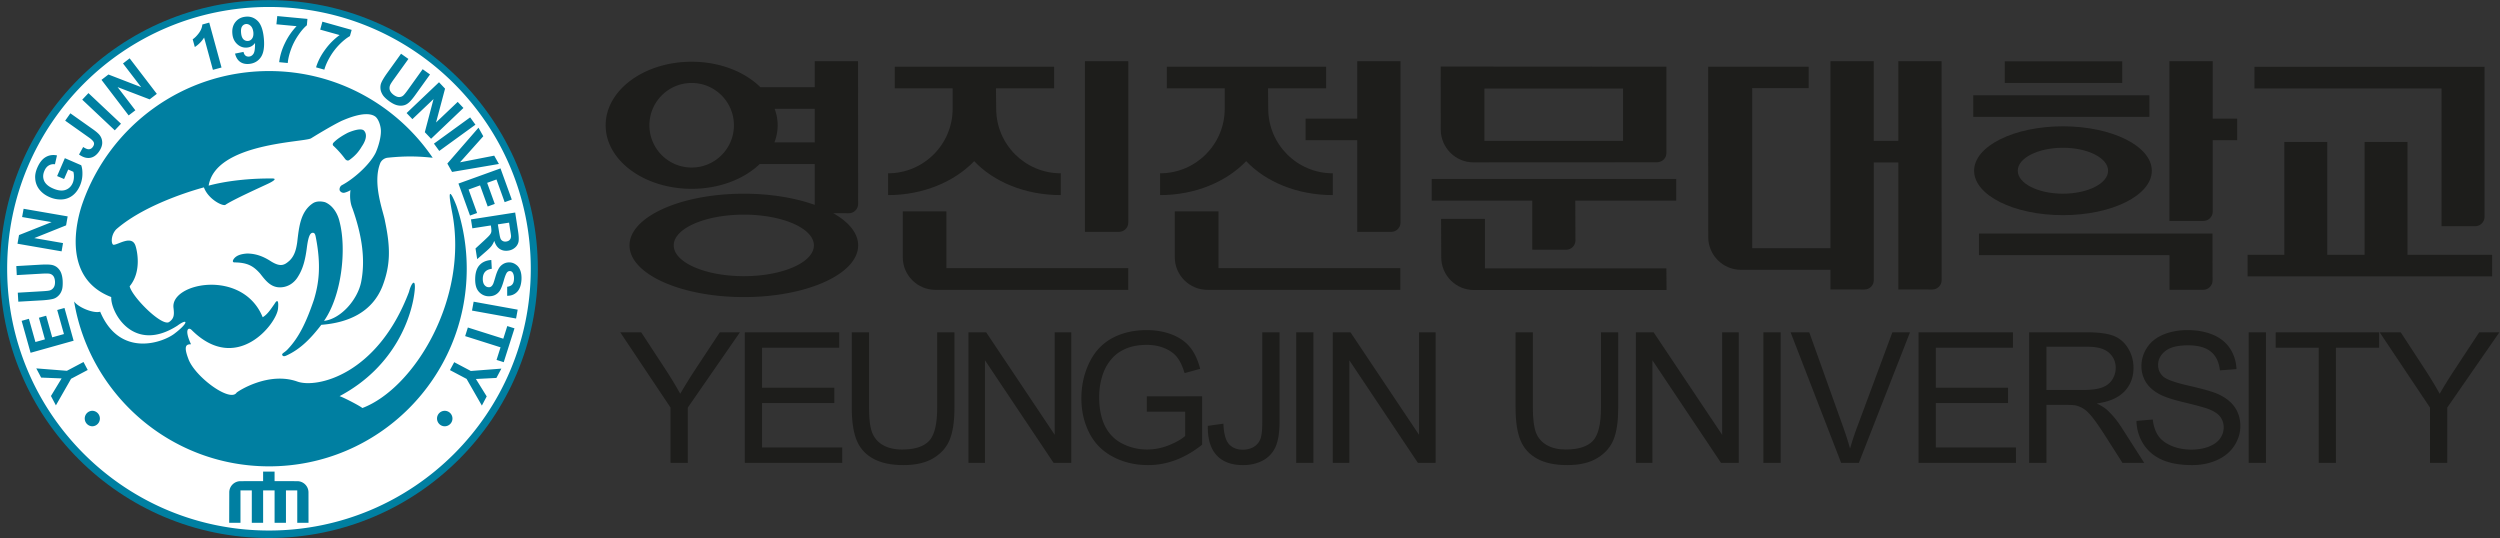 <svg xmlns="http://www.w3.org/2000/svg" xml:space="preserve" width="656.519" height="141.287" viewBox="0 0 656.519 141.287"><rect x="0" y="0" width="656.519" height="141.287" fill="#333333" stroke="none"/><defs><clipPath id="a" clipPathUnits="userSpaceOnUse"><path d="M0 112h504V0H0Z"/></clipPath></defs><g clip-path="url(#a)" transform="matrix(1.333 0 0 -1.333 -5.786 145.286)"><path d="M0 0v10.896l-9.911 14.828h4.135l5.078-7.76a83.031 83.031 0 0 0 2.61-4.347 106.85 106.85 0 0 0 2.802 4.544l4.99 7.563h3.964L3.403 10.896V0Z" style="fill:#1d1d1b;fill-opacity:1;fill-rule:nonzero;stroke:none" transform="translate(136.44 17.802)"/><path d="M0 0v25.724h18.599v-3.038H3.395v-7.88h14.237V11.79H3.395V3.034h15.8V0Z" style="fill:#1d1d1b;fill-opacity:1;fill-rule:nonzero;stroke:none" transform="translate(151.072 17.802)"/><path d="M0 0h3.402v-14.862c0-2.582-.292-4.639-.879-6.156-.583-1.525-1.636-2.759-3.161-3.714-1.525-.951-3.53-1.43-6.016-1.43-2.406 0-4.378.419-5.902 1.249-1.536.827-2.631 2.031-3.284 3.601-.659 1.573-.983 3.725-.983 6.45V0h3.406v-14.848c0-2.23.202-3.876.617-4.932a4.734 4.734 0 0 1 2.15-2.449c1.009-.574 2.235-.861 3.706-.861 2.506 0 4.279.57 5.353 1.702C-.526-20.256 0-18.074 0-14.848z" style="fill:#1d1d1b;fill-opacity:1;fill-rule:nonzero;stroke:none" transform="translate(188.968 43.526)"/><path d="M0 0v25.724h3.489L16.995 5.529v20.195h3.266V0h-3.489L3.257 20.21V0Z" style="fill:#1d1d1b;fill-opacity:1;fill-rule:nonzero;stroke:none" transform="translate(195.13 17.802)"/><path d="M0 0v3.016l10.896.018v-9.54C9.22-7.843 7.501-8.843 5.716-9.518a15.387 15.387 0 0 0-5.472-1.008c-2.52 0-4.82.544-6.881 1.623-2.068 1.083-3.629 2.646-4.676 4.695-1.053 2.045-1.577 4.333-1.577 6.857 0 2.506.524 4.842 1.564 7.009 1.055 2.17 2.553 3.778 4.519 4.835 1.963 1.052 4.231 1.577 6.788 1.577 1.865 0 3.546-.302 5.052-.906 1.502-.6 2.67-1.438 3.527-2.517.862-1.072 1.498-2.476 1.957-4.208l-3.076-.842c-.381 1.31-.867 2.34-1.442 3.088-.57.747-1.383 1.347-2.457 1.799-1.063.45-2.238.676-3.542.676-1.549 0-2.893-.242-4.033-.709-1.135-.48-2.049-1.098-2.739-1.872a8.846 8.846 0 0 1-1.633-2.54c-.651-1.597-.979-3.321-.979-5.178 0-2.291.396-4.209 1.179-5.756.794-1.543 1.95-2.69 3.459-3.438A10.643 10.643 0 0 1 .055-7.454c1.47 0 2.91.283 4.318.853 1.401.566 2.464 1.174 3.189 1.815V0Z" style="fill:#1d1d1b;fill-opacity:1;fill-rule:nonzero;stroke:none" transform="translate(230.266 27.89)"/><path d="m0 0 3.07.423c.079-1.963.45-3.314 1.106-4.035.655-.724 1.559-1.087 2.721-1.087.851 0 1.585.193 2.208.585a3.09 3.09 0 0 1 1.283 1.6c.236.672.341 1.744.341 3.22v17.719h3.405V.895c0-2.152-.257-3.816-.77-4.998-.529-1.185-1.345-2.083-2.487-2.706-1.121-.615-2.446-.928-3.961-.928-2.257 0-3.991.649-5.189 1.947C.53-4.487-.04-2.563 0 0" style="fill:#1d1d1b;fill-opacity:1;fill-rule:nonzero;stroke:none" transform="translate(242.286 25.101)"/><path d="M259.696 43.526h3.398V17.802h-3.398z" style="fill:#1d1d1b;fill-opacity:1;fill-rule:nonzero;stroke:none"/><path d="M0 0v25.724h3.489L16.995 5.529v20.195h3.268V0h-3.491L3.267 20.21V0Z" style="fill:#1d1d1b;fill-opacity:1;fill-rule:nonzero;stroke:none" transform="translate(266.902 17.802)"/><path d="M0 0h3.396v-14.862c0-2.582-.284-4.639-.867-6.156-.591-1.525-1.64-2.759-3.175-3.714-1.526-.951-3.526-1.43-6.005-1.43-2.405 0-4.378.419-5.904 1.249-1.535.827-2.63 2.031-3.289 3.601-.658 1.573-.98 3.725-.98 6.45V0h3.404v-14.848c0-2.23.211-3.876.622-4.932.415-1.061 1.129-1.876 2.137-2.449 1.016-.574 2.249-.861 3.715-.861 2.499 0 4.286.57 5.353 1.702C-.534-20.256 0-18.074 0-14.848z" style="fill:#1d1d1b;fill-opacity:1;fill-rule:nonzero;stroke:none" transform="translate(319.741 43.526)"/><path d="M0 0v25.724h3.492L16.996 5.529v20.195h3.267V0h-3.49L3.257 20.21V0Z" style="fill:#1d1d1b;fill-opacity:1;fill-rule:nonzero;stroke:none" transform="translate(326.618 17.802)"/><path d="M351.738 43.526h3.404V17.802h-3.404z" style="fill:#1d1d1b;fill-opacity:1;fill-rule:nonzero;stroke:none"/><path d="m0 0-9.958 25.724h3.676L.405 7.039a65.958 65.958 0 0 0 1.352-4.212 53.28 53.28 0 0 0 1.39 4.212l6.945 18.685h3.473L3.49 0Z" style="fill:#1d1d1b;fill-opacity:1;fill-rule:nonzero;stroke:none" transform="translate(367.056 17.802)"/><path d="M0 0v25.724h18.597v-3.038H3.404v-7.88h14.227V11.79H3.404V3.034h15.789V0Z" style="fill:#1d1d1b;fill-opacity:1;fill-rule:nonzero;stroke:none" transform="translate(382.303 17.802)"/><path d="M0 0h7.312c1.555 0 2.778.162 3.644.483.884.321 1.552.834 2.012 1.547.445.706.681 1.472.681 2.306 0 1.216-.439 2.212-1.327 2.997-.886.785-2.279 1.177-4.179 1.177H0Zm-3.407-14.368v25.724h11.41c2.283 0 4.025-.234 5.222-.694 1.192-.461 2.149-1.28 2.862-2.45.718-1.17 1.068-2.464 1.068-3.876 0-1.83-.593-3.362-1.771-4.615-1.186-1.249-3.003-2.05-5.477-2.386.906-.43 1.587-.856 2.049-1.279 1.003-.913 1.942-2.053 2.829-3.419l4.482-7.005h-4.284l-3.412 5.352c-.99 1.543-1.803 2.724-2.447 3.543-.647.82-1.223 1.393-1.732 1.718a5.154 5.154 0 0 1-1.551.687c-.391.083-1.016.124-1.893.124H0v-11.424z" style="fill:#1d1d1b;fill-opacity:1;fill-rule:nonzero;stroke:none" transform="translate(407.496 32.17)"/><path d="m0 0 3.214.279c.149-1.283.508-2.343 1.06-3.166.551-.823 1.412-1.491 2.585-2.001 1.176-.506 2.49-.762 3.949-.762 1.301 0 2.445.196 3.437.581.993.385 1.731.917 2.224 1.589.48.672.722 1.404.722 2.2 0 .808-.234 1.51-.696 2.114-.467.6-1.242 1.105-2.317 1.513-.7.272-2.216.691-4.58 1.261-2.367.562-4.014 1.098-4.961 1.604-1.235.642-2.148 1.438-2.753 2.389a5.99 5.99 0 0 0-.901 3.208c0 1.295.371 2.506 1.103 3.634.739 1.133 1.816 1.989 3.228 2.574 1.425.585 2.997.876 4.727.876 1.9 0 3.574-.306 5.042-.921 1.453-.615 2.574-1.517 3.359-2.71.778-1.193 1.201-2.544 1.269-4.054l-3.269-.245c-.17 1.623-.766 2.857-1.783 3.684-1.01.834-2.509 1.246-4.482 1.246-2.061 0-3.559-.378-4.498-1.129-.941-.759-1.412-1.664-1.412-2.733 0-.92.336-1.683 1.005-2.279.648-.592 2.365-1.208 5.119-1.831 2.767-.63 4.666-1.173 5.7-1.641 1.499-.691 2.6-1.567 3.31-2.619C20.112 1.6 20.469.381 20.469-1c0-1.37-.391-2.657-1.176-3.869-.782-1.208-1.9-2.151-3.377-2.826-1.463-.669-3.108-1.008-4.946-1.008-2.338 0-4.284.343-5.852 1.015-1.576.683-2.81 1.702-3.704 3.064C.524-3.261.051-1.717 0 0" style="fill:#1d1d1b;fill-opacity:1;fill-rule:nonzero;stroke:none" transform="translate(425.23 26.067)"/><path d="M447.343 43.526h3.404V17.802h-3.404z" style="fill:#1d1d1b;fill-opacity:1;fill-rule:nonzero;stroke:none"/><path d="M0 0v22.686h-8.473v3.038h20.38v-3.038H3.393V0Z" style="fill:#1d1d1b;fill-opacity:1;fill-rule:nonzero;stroke:none" transform="translate(461.136 17.802)"/><path d="M0 0v10.896l-9.908 14.828h4.143l5.071-7.76a84.433 84.433 0 0 0 2.61-4.347 90.67 90.67 0 0 0 2.806 4.544l4.974 7.563h3.976L3.405 10.896V0Z" style="fill:#1d1d1b;fill-opacity:1;fill-rule:nonzero;stroke:none" transform="translate(483.057 17.802)"/><path d="M0 0c-29.268 0-52.977-23.728-52.977-52.977 0-29.268 23.709-52.988 52.977-52.988 29.259 0 52.984 23.72 52.984 52.988C52.984-23.728 29.259 0 0 0" style="fill:#007fa1;fill-opacity:1;fill-rule:nonzero;stroke:none" transform="translate(57.316 108.965)"/><path d="m0 0-8.682 1.566.323 1.751L.317 1.748zm-2.432-8.601-1.416.449.787 2.48-6.972 2.207.534 1.698 6.981-2.207.786 2.491 1.419-.45zm-1.44-3.103-4.042-.207 2.128-3.431-.954-1.807-3.01 5.257-3.276 1.732.838 1.559 3.273-1.732 6.017.464zm-10.189-9.525c-.834 0-1.513.69-1.513 1.528a1.52 1.52 0 1 0 3.04 0c0-.838-.679-1.528-1.527-1.528m-21.887 55.89c.751.777 1.798 1.415 2.808 1.94.889.381 2.544.966 3.147.449.888-.898.153-2.355-.39-3.136-.662-1.132-1.402-1.933-2.463-2.684-.301-.222-.611-.049-.802.166a18.633 18.633 0 0 1-2.319 2.612c-.196.155-.196.438.019.653m-12.711-63.782c-19.271 0-35.258 13.987-38.386 32.344l-.025.147c.764-1.14 3.763-2.415 5.135-2.027 3.876-9.204 12.453-6.076 14.709-4.264 2.834 2.17 2.553 3.023.512 1.517-8.707-5.586-13.187 2.646-13.041 5.634-9.651 3.699-6.947 14.84-5.63 18.558 5.343 15.123 19.765 25.965 36.726 25.965 13.402 0 25.215-6.774 32.23-17.081-2.955.317-5.498.362-8.937 0a1.839 1.839 0 0 1-1.37-1c-1.664-4.076.663-9.797.906-11.454 1.087-5.152 1.129-8.609-.483-12.825-2.068-5.246-6.876-7.231-12.06-7.635-2.006-2.604-4.101-4.827-6.989-6.102-.266-.087-.515-.17-.706.147-.129.355.509.49 1.115 1.181 2.178 2.291 3.651 5.344 5.135 9.737.928 3.102 1.492 6.605.345 12.386-.102.499-.208.74-.525.786-.534.023-.926-.536-1.243-3.114-.266-1.955-.661-3.849-1.706-5.499-.776-1.317-2.078-2.143-3.584-2.136-1.838-.007-2.879 1.416-3.894 2.714-1.329 1.491-2.492 2.181-5.122 2.2-.294.042-.277.283-.196.464.496.955 1.672 1.208 2.745 1.283 1.803-.007 3.288-.611 4.737-1.558 1.911-1.174 2.652-.706 3.633.162 1.009.974 1.318 2.276 1.509 3.604.355 2.974.612 6.103 3.155 7.737.64.381 1.527.389 2.335.166 1.587-.664 2.513-2.344 2.843-3.793 1.423-5.393.457-14.583-3.049-19.587 3.336.403 6.601 4.185 7.306 7.634.925 4.646.071 9.507-1.7 14.512-.505 1.174-.54 2.517-.394 3.619-.351-.257-.923-.456-1.229-.524-.349-.053-.687.113-.883.43-.128.37.055.864.423 1.068 2.251 1.182 5.414 3.94 6.635 6.352.519 1.132 1.104 3.087 1.043 4.45-.033.879-.432 2.162-1.068 2.687-1.749 1.32-5.6-.37-6.678-.827-2.093-1.019-5.335-3.016-6.014-3.438-1.362-.804-18.806-.879-20.17-9.318 3.483.94 8.078 1.449 12.49 1.407 1.039.023.37-.509-1.042-1.147-.94-.449-6.748-3.068-8.144-4.042-.531-.328-3.389 1.102-4.237 3.438-.462-.128-11.184-2.94-17.27-8.257-1.189-1.249-.988-3.137-.481-3.05.953.053 3.55 1.948 4.269-.189.314-.939 1.264-5.076-1.148-7.989.496-2.129 6.352-7.971 7.773-7.042 1.036.724 1.011 1.502.868 2.773-.685 4.975 13.645 7.809 17.567-1.827.973.563 1.637 1.658 2.343 2.646.475.819.838.804.685-.887-.183-2.947-8.133-13.167-17.042-4.257-.638.612-1.459.087-.108-2.827-.875 0-1.53-.223-.53-2.86 1.268-3.533 8.222-8.643 9.507-6.68.202.241 6.231 4.215 11.945 2.2 3.808-1.397 15.823 1.283 22.018 17.647.474 1.872 1.355 2.767 1.132.355-.475-5.016-3.787-15.047-14.8-20.882 1.01-.362 3.991-1.921 4.49-2.343 10.212 3.875 21.006 21.613 17.67 38.601-1.425 7.291.887 1.181.887 1.181 1.294-3.879 2-8.024 2-12.334 0-21.504-17.436-38.937-38.937-38.937m5.55-11.126v6.393h-2.227v-6.393h-2.24v6.393h-2.259v-6.393h-2.23v6.393h-2.232v-6.393h-2.224l.018 5.997a2.21 2.21 0 0 0 2.215 2.208l4.453.008v1.879h2.259v-1.879l4.467-.008a2.214 2.214 0 0 0 2.213-2.208l.006-5.997zm-40.343 19.018c-.848 0-1.523.69-1.523 1.528a1.52 1.52 0 0 0 1.523 1.525 1.528 1.528 0 0 0 0-3.053m-4.216 9.359-2.989-5.238-.974 1.845 2.102 3.465-4.034.162-.955 1.812 6.029-.475 3.272 1.732.832-1.57zM-97.407-.457l1.432.404 1.284-4.574 1.871.524-1.181 4.258 1.423.396 1.194-4.257 2.312.645-1.328 4.74 1.432.404 1.802-6.454-8.48-2.377zm-.757 5.548 4.767.28c.757.041 1.24.094 1.457.143.364.094.638.294.843.596.206.302.285.698.264 1.189-.034.51-.162.879-.375 1.128a1.26 1.26 0 0 1-.794.416c-.299.033-.805.033-1.503-.008l-4.859-.279-.094 1.777 4.62.268c1.054.061 1.801.049 2.241-.018a2.465 2.465 0 0 0 1.129-.465 2.73 2.73 0 0 0 .783-1c.19-.423.319-.981.362-1.68.034-.837-.017-1.482-.189-1.924-.166-.446-.396-.8-.696-1.068a2.314 2.314 0 0 0-.94-.559c-.501-.139-1.241-.241-2.223-.302l-4.691-.268zm.242 11.352 6.42 2.552-5.811 1 .295 1.627 8.678-1.499-.311-1.766-6.264-2.51 5.66-.981-.281-1.63-8.688 1.502zm3.609 13.289c.44 1 .984 1.691 1.656 2.076.655.381 1.402.494 2.215.328l-.404-1.747a1.853 1.853 0 0 1-1.213-.234c-.364-.216-.649-.559-.847-1.034-.321-.706-.336-1.371-.069-1.993.274-.611.852-1.117 1.741-1.498.954-.423 1.773-.517 2.438-.302.664.226 1.145.672 1.449 1.37.147.336.222.717.241 1.113.016.404-.019.766-.105 1.095l-1.023.448-.811-1.871-1.372.585 1.526 3.525 3.223-1.397c.18-.49.261-1.109.234-1.868a5.87 5.87 0 0 0-.475-2.128c-.37-.853-.861-1.51-1.491-1.982a3.741 3.741 0 0 0-2.136-.759 5.308 5.308 0 0 0-2.355.457c-.853.362-1.519.861-2.021 1.499a3.832 3.832 0 0 0-.821 2.208c-.053.637.087 1.335.42 2.109m6.507 10.696 4.554-3.223c.585-.423 1.017-.8 1.256-1.129.319-.441.47-.932.465-1.483-.008-.543-.231-1.121-.653-1.732-.504-.706-1.089-1.113-1.761-1.208-.672-.102-1.389.113-2.155.657l.813 1.483c.419-.275.757-.423.997-.441.373-.027.664.12.896.441.236.325.304.619.209.887-.088.257-.42.604-1 1.008l-4.646 3.291zm3.561 3.982 6.412-6.032-1.225-1.301-6.41 6.038zm3.938 3.664 6.446-2.491-3.577 4.668 1.311 1.008 5.352-6.997-1.413-1.087-6.316 2.416 3.498-4.567-1.321-1.011-5.35 7.008zm17.814 8.152c.406.544.628 1.11.689 1.698l1.355.378 2.419-8.85-1.697-.457-1.73 6.359a6.049 6.049 0 0 0-1.831-1.868l-.419 1.525c.404.268.808.672 1.214 1.215m7.229 2.215c.5.612 1.172.948 2.019 1.023.921.087 1.704-.203 2.369-.868.647-.664 1.041-1.811 1.19-3.45.147-1.66-.054-2.886-.604-3.679-.549-.785-1.335-1.223-2.319-1.31-.705-.06-1.3.08-1.766.416-.474.336-.808.879-.991 1.618l1.672.336c.068-.336.2-.585.389-.732.189-.154.423-.215.706-.189.362.035.657.223.879.578.223.351.307 1.061.295 2.102-.389-.543-.914-.853-1.578-.906-.706-.067-1.355.155-1.923.664-.56.51-.898 1.197-.966 2.088-.085.921.128 1.694.628 2.309m8.216 1.144 5.944-.559-.111-1.256c-.536-.442-1.104-1.087-1.689-1.952a12.114 12.114 0 0 1-1.432-2.781c-.36-.993-.576-1.887-.643-2.698l-1.691.162c.152 1.253.524 2.51 1.14 3.767a12.951 12.951 0 0 0 2.288 3.328l-3.972.37zm8.462-2.672.43 1.57 5.765-1.619-.343-1.226c-.602-.337-1.274-.861-2.017-1.601a12.373 12.373 0 0 1-1.903-2.475c-.535-.914-.906-1.755-1.121-2.533l-1.628.457c.36 1.207.966 2.369 1.797 3.498a12.797 12.797 0 0 0 2.847 2.861zm12.032-10.477c.198.472.583 1.117 1.157 1.921l2.739 3.808 1.45-1.026-2.78-3.876c-.457-.623-.721-1.034-.808-1.242a1.472 1.472 0 0 1-.081-1.015c.125-.347.372-.665.77-.959.419-.294.783-.43 1.119-.415.33.019.604.139.817.355.217.207.53.604.933 1.174l2.834 3.955 1.449-1.034-2.697-3.759c-.603-.861-1.087-1.438-1.424-1.74-.334-.302-.687-.502-1.067-.585-.39-.098-.818-.087-1.256.015-.466.106-.974.362-1.546.766-.677.494-1.134.94-1.375 1.355-.242.415-.382.819-.397 1.215-.028.397.023.759.163 1.087m12.562-1.147-1.772-6.662 4.264 4.05 1.129-1.196-6.375-6.069-1.233 1.295 1.717 6.529-4.163-3.956-1.142 1.2 6.386 6.066zm5.985-7.103-7.127-5.17-1.048 1.438 7.132 5.174zm1.548-2.276-4.591-5.136 6.74 1.313.929-1.638-9.228-1.57-.934 1.653 6.138 7.062zm5.614-12.477-1.405-.509-1.611 4.472-1.838-.664 1.5-4.152-1.392-.509-1.506 4.162-2.257-.818 1.672-4.627-1.395-.502-2.276 6.302 8.285 2.989zm1.241-6.257c.144-.921.168-1.612.083-2.061A2.07 2.07 0 0 0-.2 13.979a2.486 2.486 0 0 0-1.31-.596c-.656-.102-1.222.008-1.705.321-.491.317-.844.853-1.082 1.6-.162-.411-.349-.766-.583-1.057-.224-.287-.64-.691-1.257-1.215l-1.525-1.329-.328 2.103 1.697 1.558c.602.563.983.932 1.128 1.133.149.188.251.384.285.585.032.196.019.49-.034.894l-.062.362-3.638-.566-.274 1.755 8.712 1.355zm.672-9.447C1.013 6.635.732 5.808.223 5.272c-.51-.532-1.163-.8-1.976-.793v1.778c.449.061.795.208.996.446.214.241.334.615.349 1.113.019.517-.068.932-.267 1.234a.645.645 0 0 1-.534.302c-.207.007-.387-.072-.55-.242-.19-.218-.417-.751-.657-1.611-.241-.857-.482-1.483-.713-1.891a2.437 2.437 0 0 0-.941-.928c-.389-.216-.863-.31-1.414-.295a2.566 2.566 0 0 0-1.394.484 2.588 2.588 0 0 0-.942 1.234c-.187.517-.264 1.162-.23 1.928.043 1.114.343 1.955.885 2.525.538.577 1.296.906 2.285.974l.096-1.733c-.587-.075-1.017-.275-1.303-.577-.284-.309-.44-.732-.467-1.276-.024-.566.081-1.007.304-1.309.234-.302.51-.457.838-.465a.717.717 0 0 1 .532.155c.155.121.293.317.417.619.074.208.227.683.436 1.408.289.947.604 1.6.966 1.974.51.517 1.112.758 1.8.732a2.196 2.196 0 0 0 1.24-.442c.393-.267.667-.645.846-1.128.188-.491.27-1.076.243-1.759M-48.68 61.378c-28.481 0-51.578-23.086-51.578-51.569 0-28.487 23.097-51.573 51.578-51.573 28.477 0 51.575 23.086 51.575 51.573 0 28.483-23.098 51.569-51.575 51.569m-4.134-6.695c.343.026.606.188.809.475.204.283.291.679.251 1.196-.06.559-.213.982-.509 1.276-.278.283-.593.415-.94.389a1.043 1.043 0 0 1-.766-.457c-.191-.275-.257-.698-.208-1.275.051-.589.2-1.008.457-1.268a1.14 1.14 0 0 1 .906-.336m49.78-38.998a.918.918 0 0 1 .449-.43c.187-.094.419-.121.67-.08.29.046.526.155.679.348.158.177.243.419.243.713 0 .147-.062.577-.183 1.283l-.205 1.37-2.206-.336.206-1.298c.131-.845.239-1.362.347-1.57" style="fill:#fff;fill-opacity:1;fill-rule:nonzero;stroke:none" transform="translate(106.01 46.24)"/><path d="M0 0h37.982v4.283H2.168v11.175h-8.62l.006-9.039C-6.446 2.868-3.547 0 0 0" style="fill:#1d1d1b;fill-opacity:1;fill-rule:nonzero;stroke:none" transform="translate(242.226 51.89)"/><path d="m0 0-.042 4.012h11.445v4.261h-31.377V4.012h11.401V0c0-7.027-5.698-12.726-12.732-12.726v-4.295c6.949 0 13.095 2.653 16.961 6.684 3.872-4.088 10.068-6.684 17.065-6.684v4.295C5.699-12.726 0-7.027 0 0" style="fill:#1d1d1b;fill-opacity:1;fill-rule:nonzero;stroke:none" transform="translate(254.19 87.577)"/><path d="M0 0h-8.541v-33.62l6.712-.004c1.001 0 1.829.819 1.829 1.831z" style="fill:#1d1d1b;fill-opacity:1;fill-rule:nonzero;stroke:none" transform="translate(226.622 96.937)"/><path d="M0 0h-46.01v-4.257h37.531v-6.824l6.654-.003c1.006 0 1.838.826 1.838 1.834z" style="fill:#1d1d1b;fill-opacity:1;fill-rule:nonzero;stroke:none" transform="translate(440.214 62.981)"/><path d="M0 0h37.982v4.283H2.161v11.175H-6.44V6.419C-6.44 2.868-3.551 0 0 0" style="fill:#1d1d1b;fill-opacity:1;fill-rule:nonzero;stroke:none" transform="translate(188.632 51.89)"/><path d="m0 0-.034 4.265h-35.75v9.748h-8.635l.034-7.578C-44.385 2.887-41.5 0-37.954 0Z" style="fill:#1d1d1b;fill-opacity:1;fill-rule:nonzero;stroke:none" transform="translate(332.66 51.855)"/><path d="M0 0h-8.523v-15.693h-4.841V0h-8.526v-36.843h-15.423V-5.31h11.132v4.223h-19.808l.02-33.57c0-3.548 2.886-6.443 6.439-6.443h17.64v-3.872l6.705-.007c1 0 1.829.818 1.829 1.83v23.191h4.833v-25.014l6.695-.007c1.007 0 1.838.818 1.838 1.83z" style="fill:#1d1d1b;fill-opacity:1;fill-rule:nonzero;stroke:none" transform="translate(386.843 96.937)"/><path d="M0 0h-4.815v11.308h-8.534v-31.465h6.703a1.83 1.83 0 0 1 1.831 1.826v14.074H0Z" style="fill:#1d1d1b;fill-opacity:1;fill-rule:nonzero;stroke:none" transform="translate(445.07 85.63)"/><path d="M0 0h-48.176v-4.265h19.812v-9.673l6.681-.004a1.83 1.83 0 0 1 1.826 1.831l-.027 7.846H0Z" style="fill:#1d1d1b;fill-opacity:1;fill-rule:nonzero;stroke:none" transform="translate(334.565 73.738)"/><path d="M0 0h-8.52v-11.308h-10.173v-4.256H-8.52V-33.62l6.703-.004c1 0 1.824.819 1.824 1.831z" style="fill:#1d1d1b;fill-opacity:1;fill-rule:nonzero;stroke:none" transform="translate(280.242 96.937)"/><path d="M0 0h-7.938a9.41 9.41 0 0 1 .639 3.367 9.433 9.433 0 0 1-.593 3.245H0Zm-13.96-26.358c-7.629 0-13.815 2.717-13.815 6.065 0 3.347 6.186 6.057 13.815 6.057 7.627 0 13.798-2.71 13.798-6.057 0-3.348-6.171-6.065-13.798-6.065M-24.241-4.956a8.323 8.323 0 0 0-8.327 8.323c0 4.604 3.723 8.336 8.327 8.336 4.594 0 8.324-3.732 8.324-8.336 0-4.594-3.73-8.323-8.324-8.323m27.896-8.997 3.059-.007c1.006 0 1.838.822 1.838 1.834l-.019 28.121H0v-5.122h-10.703c-3.095 3.046-7.997 5.016-13.538 5.016-9.362 0-16.946-5.601-16.946-12.522 0-6.911 7.584-12.515 16.946-12.515 5.467 0 10.307 1.917 13.402 4.879H0v-8.042c-3.834 1.373-8.676 2.2-13.96 2.2-12.443 0-22.526-4.559-22.526-10.182 0-5.624 10.083-10.186 22.526-10.186 12.434 0 22.518 4.562 22.518 10.186 0 2.4-1.834 4.597-4.903 6.34" style="fill:#1d1d1b;fill-opacity:1;fill-rule:nonzero;stroke:none" transform="translate(164.844 80.942)"/><path d="M422.437 96.91h-23.146v-4.257h23.146zM427.78 90.23h-34.693v-4.257h34.693Z" style="fill:#1d1d1b;fill-opacity:1;fill-rule:nonzero;stroke:none"/><path d="M0 0c-4.92 0-8.901 2.023-8.901 4.521C-8.901 7.02-4.92 9.046 0 9.046c4.915 0 8.896-2.026 8.896-4.525C8.896 2.023 4.915 0 0 0m0 13.273c-9.67 0-17.501-3.917-17.501-8.752C-17.501-.313-9.67-4.231 0-4.231c9.669 0 17.508 3.918 17.508 8.752 0 4.835-7.839 8.752-17.508 8.752" style="fill:#1d1d1b;fill-opacity:1;fill-rule:nonzero;stroke:none" transform="translate(410.75 70.835)"/><path d="m0 0-.047 4.012h11.456v4.261h-31.391V4.012H-8.58V0c0-7.027-5.703-12.726-12.719-12.726v-4.295c6.939 0 13.083 2.653 16.963 6.684 3.866-4.088 10.056-6.684 17.062-6.684v4.295C5.703-12.726 0-7.027 0 0" style="fill:#1d1d1b;fill-opacity:1;fill-rule:nonzero;stroke:none" transform="translate(200.596 87.577)"/><path d="M296.782 91.555h27.311V81.244h-27.311zm33.982-14.534c1.007 0 1.862.781 1.862 1.793v17.04l-44.46.03.009-12.417c0-3.544 2.891-6.465 6.446-6.465l36.143.019" style="fill:#1d1d1b;fill-opacity:1;fill-rule:nonzero;stroke:none"/><path d="M0 0h6.643c1.01 0 1.834.838 1.834 1.838V31.4h-45.328v-4.26H0Zm-6.705-5.634v22.24h-8.455v-22.24h-7.353v22.24h-8.459v-22.24h-7.239v-4.258H9.966v4.258z" style="fill:#1d1d1b;fill-opacity:1;fill-rule:nonzero;stroke:none" transform="translate(485.333 64.427)"/></g></svg>